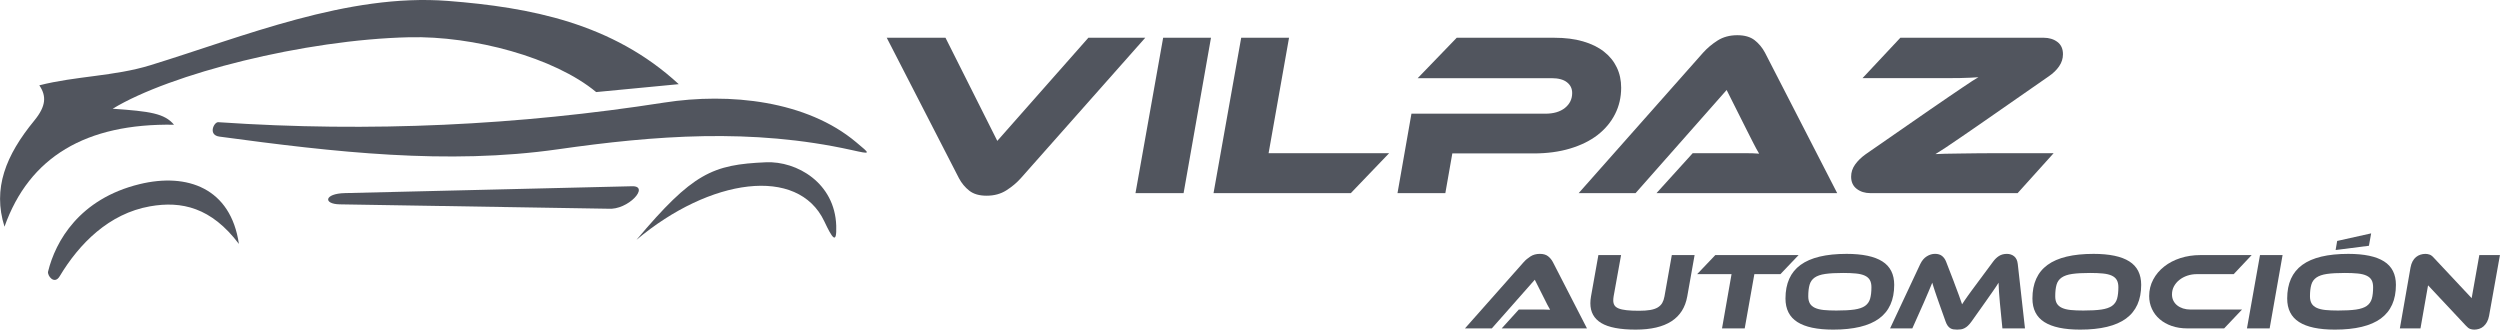 <?xml version="1.0" encoding="UTF-8"?>
<!DOCTYPE svg PUBLIC "-//W3C//DTD SVG 1.1//EN" "http://www.w3.org/Graphics/SVG/1.1/DTD/svg11.dtd">
<!-- Creator: CorelDRAW X8 -->
<svg xmlns="http://www.w3.org/2000/svg" xml:space="preserve" width="52.175mm" height="6.879mm" version="1.1" style="shape-rendering:geometricPrecision; text-rendering:geometricPrecision; image-rendering:optimizeQuality; fill-rule:evenodd; clip-rule:evenodd"
viewBox="0 0 84497 11141"
 xmlns:xlink="http://www.w3.org/1999/xlink">
 <defs>
  <style type="text/css">
   <![CDATA[
    .fil1 {fill:#51555E}
    .fil0 {fill:#51555E;fill-rule:nonzero}
   ]]>
  </style>
 </defs>
 <g id="Capa_x0020_1">
  <g id="_2090157639776">
   <path class="fil0" d="M31956 1276l1751 3486 3078 -3486 1923 0 -4208 4750c-136,152 -298,288 -487,408 -188,120 -411,181 -667,181 -246,0 -441,-56 -585,-169 -144,-113 -260,-253 -349,-420l-2442 -4750 1986 0 0 0z"/>
   <polygon id="_1" class="fil0" points="40004,6528 38378,6528 39313,1276 40930,1276 "/>
   <polygon id="_2" class="fil0" points="46951,5178 45656,6528 41016,6528 41951,1276 43568,1276 42877,5178 "/>
   <path id="_3" class="fil0" d="M54794 2964c0,324 -69,623 -208,895 -138,272 -335,506 -588,703 -254,196 -564,349 -931,459 -366,110 -777,165 -1232,165l-2748 0 -236 1342 -1617 0 471 -2685 4522 0c283,0 505,-65 668,-196 162,-131 243,-298 243,-502 0,-152 -59,-274 -177,-365 -117,-92 -291,-138 -522,-138l-4522 0 1319 -1366 3297 0c367,0 690,40 970,122 280,81 516,196 707,345 191,149 336,327 435,534 100,207 149,436 149,687z"/>
   <path id="_4" class="fil0" d="M55988 6528l1224 -1350 1312 0c162,0 327,0 494,0 168,0 314,5 440,16 -58,-95 -123,-214 -196,-358 -74,-144 -142,-278 -205,-404l-698 -1390 -3078 3486 -1923 0 4208 -4750c136,-151 298,-288 486,-408 189,-120 411,-180 668,-180 246,0 441,56 585,168 144,113 260,253 349,420l2442 4750 -6108 0 0 0z"/>
   <path id="_5" class="fil0" d="M68196 6528l-4978 0c-183,0 -337,-48 -463,-145 -126,-97 -188,-234 -188,-412 0,-147 44,-283 133,-408 89,-126 207,-241 353,-346l2175 -1507c251,-173 467,-321 648,-444 180,-123 335,-228 463,-314 128,-86 234,-157 318,-212 84,-55 154,-98 212,-130 -73,6 -160,11 -259,16 -100,5 -221,9 -365,12 -144,2 -313,4 -507,4 -193,0 -421,0 -683,0l-2104 0 1280 -1366 4844 0c183,0 338,47 463,141 126,94 189,233 189,416 0,147 -44,283 -130,408 -86,126 -203,238 -349,338l-2214 1539c-246,172 -458,319 -636,439 -178,121 -330,224 -456,310 -125,87 -230,156 -314,208 -83,53 -154,97 -212,134 63,-5 169,-9 318,-12 149,-2 322,-5 518,-8 197,-2 405,-5 624,-8 220,-2 432,-3 636,-3l1900 0 -1217 1350 1 0z"/>
   <path class="fil0" d="M50756 11100l578 -637 618 0c77,0 155,0 234,0 79,0 148,2 207,7 -27,-44 -58,-100 -93,-168 -34,-68 -66,-132 -96,-191l-330 -656 -1452 1645 -908 0 1986 -2241c64,-72 141,-136 230,-193 89,-57 194,-85 315,-85 116,0 208,26 276,79 68,53 123,119 165,199l1152 2241 -2882 0z"/>
   <path id="_1_0" class="fil0" d="M57028 10018c-133,749 -714,1123 -1741,1123 -531,0 -920,-74 -1165,-222 -246,-148 -369,-371 -369,-667 0,-74 7,-152 22,-234l249 -1396 767 0 -252 1396c-8,52 -12,98 -12,138 0,64 14,118 41,163 27,44 74,80 141,107 67,27 156,47 267,59 111,13 252,19 422,19 148,0 274,-9 376,-26 103,-17 187,-46 254,-85 67,-40 118,-91 154,-152 35,-62 61,-136 76,-222l248 -1397 770 0 -248 1397 0 -1z"/>
   <polygon id="_2_1" class="fil0" points="60792,8621 60177,9266 59296,9266 58970,11100 58203,11100 58525,9266 57362,9266 57977,8621 "/>
   <path id="_3_2" class="fil0" d="M62411 8581c539,0 942,84 1210,254 268,169 402,434 402,794 0,509 -170,888 -511,1138 -341,249 -858,374 -1552,374 -539,0 -942,-85 -1210,-256 -268,-170 -402,-436 -402,-796 0,-509 170,-888 511,-1136 341,-248 858,-372 1552,-372l0 0zm-340 1915c249,0 451,-11 605,-33 155,-23 275,-63 360,-122 85,-60 142,-141 172,-243 30,-103 45,-233 45,-391 0,-99 -18,-180 -54,-243 -36,-63 -93,-112 -170,-148 -78,-36 -178,-60 -299,-72 -121,-12 -265,-18 -433,-18 -250,0 -451,11 -604,33 -153,22 -273,63 -358,122 -85,59 -142,140 -172,243 -30,102 -45,233 -45,391 0,101 19,182 56,244 37,62 94,111 170,146 77,36 175,60 295,73 120,12 264,18 432,18z"/>
   <path id="_4_3" class="fil0" d="M66046 9544c64,170 119,316 163,435 45,120 80,222 108,306 27,-44 56,-90 89,-135 32,-46 68,-98 109,-156 40,-58 87,-123 141,-194 53,-72 115,-156 187,-252l522 -704c57,-79 123,-143 198,-191 76,-48 165,-72 269,-72 96,0 178,28 246,83 68,56 108,142 121,258l244 2178 -763 0 -85 -863c-12,-141 -22,-264 -30,-370 -7,-107 -12,-210 -15,-312 -27,45 -56,90 -86,135 -31,46 -66,97 -104,152 -38,56 -80,116 -126,180 -46,64 -97,137 -154,219l-441 622c-44,62 -86,111 -124,146 -38,36 -77,64 -117,84 -39,20 -79,33 -118,39 -40,6 -83,9 -130,9 -47,0 -89,-3 -128,-9 -38,-6 -73,-20 -105,-39 -32,-20 -61,-48 -87,-84 -26,-35 -50,-84 -72,-146l-223 -626c-29,-84 -56,-159 -79,-226 -24,-67 -44,-127 -61,-180 -18,-53 -33,-102 -47,-146 -13,-45 -26,-88 -39,-130 -37,91 -80,194 -129,309 -50,115 -103,239 -160,373l-385 863 -752 0 1022 -2179c57,-116 130,-202 219,-257 89,-56 182,-84 278,-84 99,0 178,24 237,71 59,47 105,111 137,192l271 701 -1 0z"/>
   <path id="_5_4" class="fil0" d="M70759 8581c538,0 942,84 1210,254 268,169 402,434 402,794 0,509 -171,888 -512,1138 -341,249 -858,374 -1552,374 -538,0 -942,-85 -1210,-256 -268,-170 -402,-436 -402,-796 0,-509 171,-888 512,-1136 341,-248 858,-372 1552,-372l0 0zm-341 1915c249,0 451,-11 606,-33 154,-23 274,-63 359,-122 85,-60 143,-141 173,-243 29,-103 44,-233 44,-391 0,-99 -18,-180 -54,-243 -36,-63 -92,-112 -170,-148 -78,-36 -177,-60 -299,-72 -121,-12 -265,-18 -433,-18 -249,0 -451,11 -604,33 -153,22 -272,63 -357,122 -86,59 -143,140 -173,243 -29,102 -44,233 -44,391 0,101 18,182 55,244 38,62 94,111 171,146 76,36 175,60 294,73 120,12 264,18 432,18z"/>
   <path id="_6" class="fil0" d="M75779 10463l-604 637 -1245 0c-192,0 -368,-28 -528,-83 -159,-56 -295,-132 -407,-230 -113,-97 -200,-213 -261,-346 -62,-134 -93,-278 -93,-434 0,-202 46,-389 137,-559 91,-171 215,-317 371,-439 155,-123 338,-218 548,-286 210,-67 434,-101 671,-101l1737 0 -607 644 -1245 0c-114,0 -222,17 -325,52 -102,35 -192,83 -268,145 -77,61 -137,134 -182,216 -44,83 -66,174 -66,273 0,76 15,146 46,209 31,63 74,117 130,161 55,44 121,79 198,104 77,24 162,37 256,37l1737 0z"/>
   <polygon id="_7" class="fil0" points="76713,11100 75946,11100 76387,8621 77150,8621 "/>
   <path id="_8" class="fil0" d="M79369 8581c539,0 942,84 1210,254 268,169 402,434 402,794 0,509 -170,888 -511,1138 -341,249 -859,374 -1553,374 -538,0 -941,-85 -1209,-256 -268,-170 -402,-436 -402,-796 0,-509 170,-888 511,-1136 341,-248 858,-372 1552,-372l0 0zm-340 1915c249,0 451,-11 605,-33 155,-23 275,-63 360,-122 85,-60 142,-141 172,-243 30,-103 44,-233 44,-391 0,-99 -17,-180 -53,-243 -36,-63 -93,-112 -171,-148 -77,-36 -177,-60 -298,-72 -121,-12 -266,-18 -434,-18 -249,0 -450,11 -603,33 -154,22 -273,63 -358,122 -85,59 -143,140 -172,243 -30,102 -45,233 -45,391 0,101 19,182 56,244 37,62 94,111 170,146 77,36 175,60 295,73 120,12 264,18 432,18zm1041 -2189l-1127 144 52 -307 1149 -256 -75 418 1 1z"/>
   <path id="_9" class="fil0" d="M83630 11141c-52,0 -99,-8 -142,-24 -44,-16 -91,-53 -143,-110l-1278 -1363 -256 1456 -697 0 360 -2056c15,-82 38,-152 70,-211 32,-59 71,-108 117,-145 46,-37 96,-64 150,-81 54,-17 110,-26 167,-26 47,0 93,8 140,24 47,16 95,52 145,109l1278 1364 259 -1457 697 0 -367 2053c-15,81 -39,152 -72,211 -33,59 -72,108 -117,147 -44,38 -94,66 -148,83 -54,17 -109,26 -163,26l0 0z"/>
   <g id="_1520185631136">
    <path class="fil1" d="M5880 4216c-2976,-51 -4894,1089 -5730,3446 -408,-1294 45,-2414 1006,-3585 407,-496 414,-836 171,-1193 1237,-316 2529,-303 3749,-678 3162,-972 6673,-2437 10060,-2175 2775,215 5568,749 7804,2814 -930,89 -1861,178 -2791,267 -1415,-1175 -4152,-1904 -6318,-1853 -3541,82 -8069,1231 -10025,2416 1264,88 1753,157 2074,541l0 0z"/>
    <path class="fil1" d="M8073 8245c-931,-1233 -1935,-1460 -3006,-1271 -1387,245 -2391,1261 -3052,2364 -180,300 -425,-23 -392,-160 249,-1017 1054,-2458 3093,-2954 1610,-392 3083,132 3357,2021z"/>
    <path class="fil1" d="M7375 4130c-145,-10 -355,433 37,487 3897,528 7710,962 11439,430 3279,-468 6547,-725 9936,25 680,151 630,139 147,-267 -1667,-1400 -4270,-1683 -6491,-1337 -4904,764 -9924,1013 -15068,662l0 0z"/>
    <path class="fil1" d="M11653 6527c-701,17 -738,371 -169,380l9062 148c685,58 1432,-775 816,-760l-9709 232z"/>
    <path class="fil1" d="M21511 8107c1907,-2262 2567,-2544 4379,-2622 1037,-44 2328,693 2373,2148 21,667 -137,411 -406,-157 -889,-1875 -3860,-1457 -6346,631z"/>
   </g>
  </g>
 </g>
</svg>
